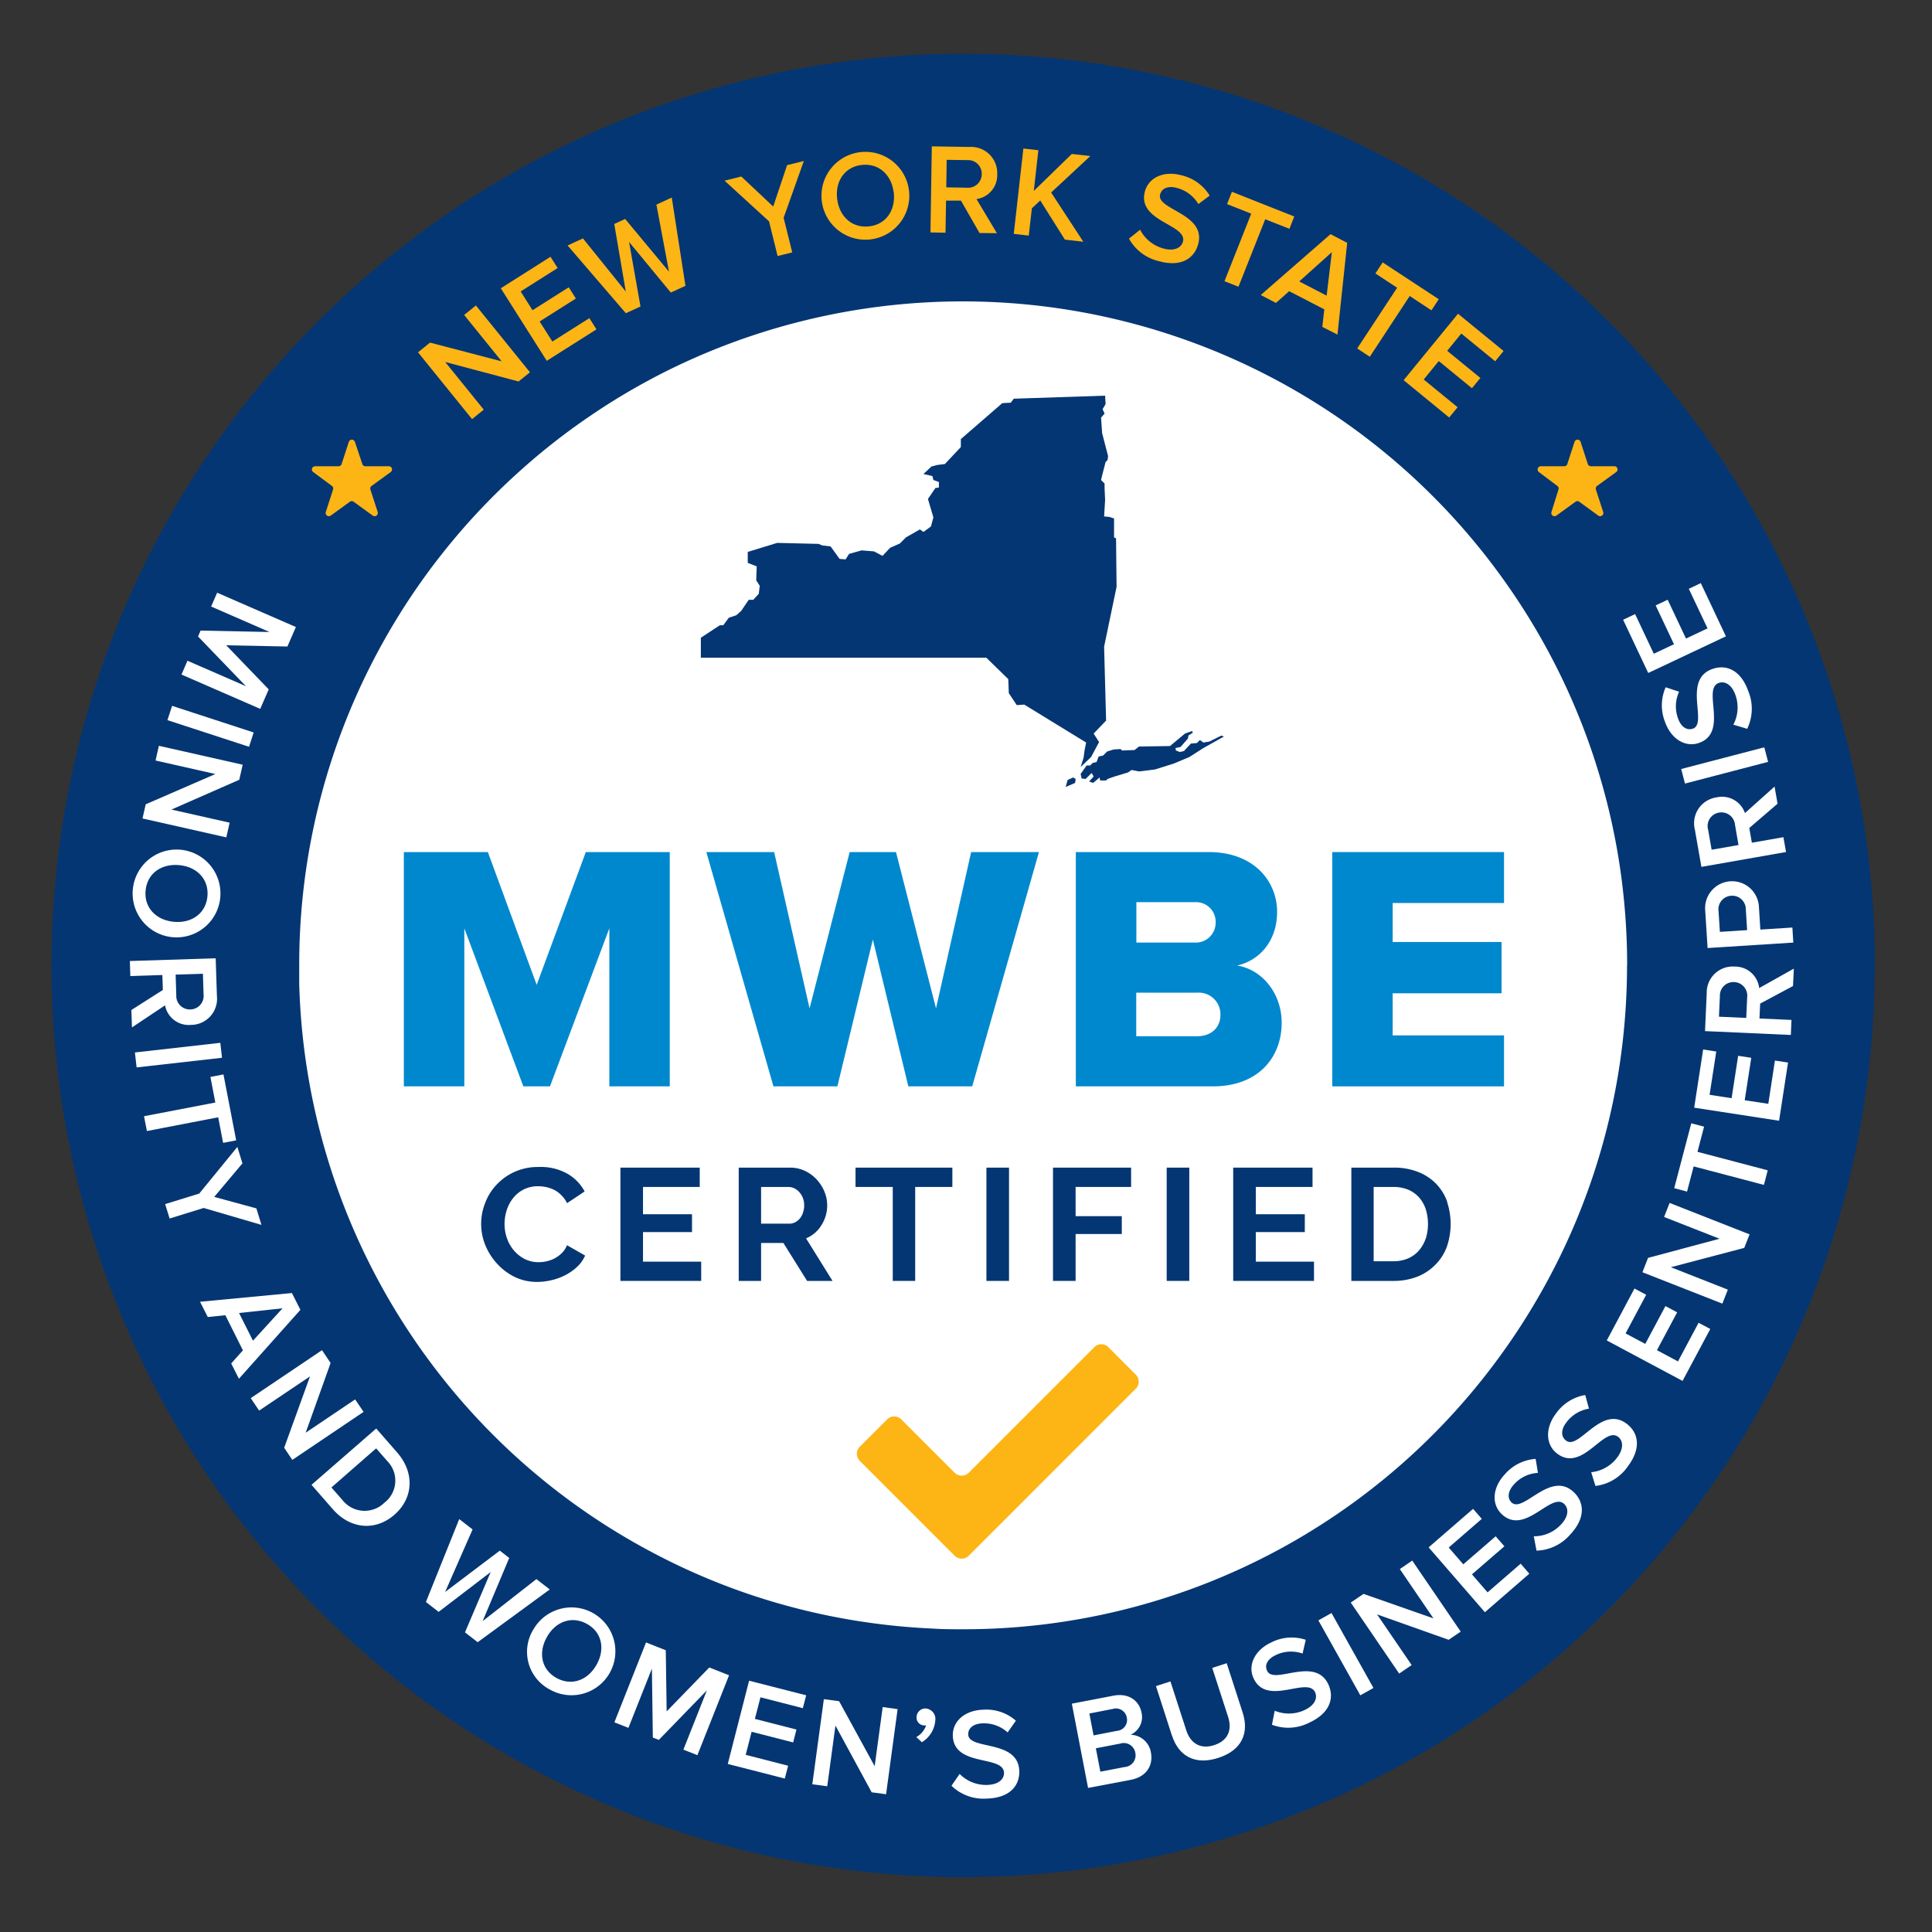 <svg id="Layer_1" data-name="Layer 1" xmlns="http://www.w3.org/2000/svg" xmlns:xlink="http://www.w3.org/1999/xlink" viewBox="0 0 330 330"><rect x="0" y="0" width="330" height="330" fill="#333333" stroke="none"/><defs><clipPath id="clip-path"><rect x="-231" y="-141" width="792" height="612" fill="none"/></clipPath></defs><title>MWBE_Certified_Seal_FINAL</title><g clip-path="url(#clip-path)"><path d="M320.21,164.9A155.72,155.72,0,0,1,164.49,320.62c-1.69,0-3.36,0-5-.08a155.72,155.72,0,1,1,160.69-160c.05,1.47.07,2.94.07,4.41" fill="#043673"/><path d="M277.91,164.9a114.44,114.44,0,0,1-.58,11.48,112.56,112.56,0,0,1-15.72,47.12q-2.1,3.48-4.44,6.79a113.22,113.22,0,0,1-92.68,48c-1.75,0-3.49,0-5.21-.12a114.57,114.57,0,0,1-13.85-1.47A113.34,113.34,0,0,1,128,272.32h0a112,112,0,0,1-15.79-6.74,113.31,113.31,0,0,1-61.1-97.51c0-1.06,0-2.11,0-3.17a112.94,112.94,0,0,1,9.59-45.71q2.07-4.69,4.54-9.16A113.42,113.42,0,0,1,88.32,80.88a111.59,111.59,0,0,1,12.28-9.7h0A112.14,112.14,0,0,1,116.5,62.1a113.53,113.53,0,0,1,141.3,38.31A112.77,112.77,0,0,1,277,150.3a115.38,115.38,0,0,1,.93,14.6" fill="#fff"/><polygon points="188.07 71.33 188.25 73.98 189.27 77.9 189.18 78.58 188.84 78.92 188.25 81.22 188.07 81.99 188.67 82.59 188.67 83.36 188.76 85.4 188.59 88.21 189.52 88.3 190.29 88.56 190.29 91.79 190.63 91.96 190.72 100.23 188.59 110.46 188.93 123.08 186.8 125.3 187.73 126.75 186.37 129.3 184.58 131.01 185.09 129.39 185.26 128.11 185.52 126.83 174.95 120.35 173.67 120.44 172.31 118.39 172.22 116 168.47 112.34 119.71 112.34 119.71 108.93 122.95 106.8 123.54 106.8 124.48 105.52 125.76 105.09 126.61 104.33 127.89 102.45 128.66 102.45 129.6 101.43 129.77 100.06 129.17 99.13 129.25 96.74 127.72 96.14 127.72 94.27 132.75 92.73 139.83 92.9 140.42 93.16 141.87 93.33 143.41 95.46 144.43 95.55 145.03 94.61 147.16 94.01 149.29 94.18 150.74 94.95 152.02 93.58 153.72 92.82 154.74 91.79 157.13 90.43 157.73 90.86 159.01 89.92 159.43 88.38 158.5 85.23 159.77 83.36 160.37 83.27 160.37 82.33 159.43 81.99 159.26 81.31 157.73 80.97 159.09 79.69 160.03 79.43 161.39 79.26 164.12 76.36 164.12 75 171.2 68.86 172.65 68.78 173.16 68.1 188.76 67.58 188.84 69.03 188.33 69.89 188.67 70.65 188.07 71.33" fill="#043673"/><polygon points="182.02 134.42 182.36 133.22 183.3 132.8 183.73 133.05 183.64 133.73 182.02 134.42" fill="#043673"/><polygon points="184.58 132.2 185.6 130.75 186.2 130.75 186.63 130.32 187.31 130.15 187.65 129.22 188.42 129.05 189.1 128.36 190.21 128.02 191.4 127.94 191.66 128.19 193.79 128.11 194.55 127.51 199.84 127.43 202.4 125.3 203.59 124.87 203.76 125.13 202.99 125.64 202.91 126.15 201.63 127.6 200.78 127.77 200.86 128.19 201.54 128.45 202.23 128.28 203.42 127 204.44 126.92 204.95 126.4 205.55 126.83 206.57 126.66 208.62 125.64 209.05 125.81 205.55 127.77 203.16 129.3 200.52 130.41 197.28 131.43 194.55 131.77 193.28 131.52 192.68 131.94 190.38 132.63 189.18 133.05 188.93 133.31 187.91 133.31 187.82 132.8 186.71 133.73 186.03 133.48 186.8 132.63 186.46 132.03 185.43 133.05 184.75 132.97 184.58 132.2" fill="#043673"/><path d="M275.73,79.64h-4a.54.54,0,0,1-.52-.38l-1.25-3.84a.55.55,0,0,0-1,0l-1.25,3.84a.54.54,0,0,1-.52.38h-4a.55.55,0,0,0-.32,1L266,83a.54.54,0,0,1,.2.62L265,87.45a.55.55,0,0,0,.84.62l3.27-2.37a.54.54,0,0,1,.64,0L273,88.07a.55.55,0,0,0,.84-.62l-1.25-3.83a.57.57,0,0,1,.2-.62l3.27-2.37a.55.55,0,0,0-.32-1" fill="#fdb515"/><path d="M66.41,79.64h-4a.54.54,0,0,1-.52-.38L60.6,75.42a.55.55,0,0,0-1,0l-1.25,3.84a.54.54,0,0,1-.52.38h-4a.55.55,0,0,0-.32,1L56.7,83a.55.55,0,0,1,.19.62l-1.24,3.83a.55.55,0,0,0,.84.62l3.27-2.37a.54.54,0,0,1,.64,0l3.27,2.37a.55.55,0,0,0,.84-.62l-1.24-3.83a.54.54,0,0,1,.2-.62l3.26-2.37a.55.55,0,0,0-.32-1" fill="#fdb515"/><polygon points="32.02 112.86 42.01 117.21 33.83 108.72 34.26 107.71 46.04 107.95 36.06 103.6 37.09 101.24 50.54 107.1 49.09 110.43 38.64 110.22 45.9 117.75 44.45 121.08 31 115.22 32.02 112.86" fill="#fff"/><rect x="34.78" y="116.25" width="2.57" height="14.67" transform="matrix(0.31, -0.95, 0.95, 0.31, -92.62, 120.01)" fill="#fff"/><polygon points="24.89 137.38 36.79 132.21 26.57 129.9 27.14 127.39 41.45 130.62 40.87 133.19 29.28 138.28 39.22 140.52 38.66 143.03 24.34 139.8 24.89 137.38" fill="#fff"/><path d="M30.83,145.14a7.5,7.5,0,1,1-1.35,14.94,7.5,7.5,0,1,1,1.35-14.94m-1.12,12.31c3,.28,5.46-1.42,5.72-4.36s-1.82-5.05-4.84-5.32-5.45,1.41-5.72,4.36,1.84,5.05,4.84,5.32" fill="#fff"/><path d="M22.44,172.52l5.38-3.43-.09-2.55-5.47.18-.08-2.57,14.66-.47.21,6.44a4.46,4.46,0,0,1-4.44,4.94,4.12,4.12,0,0,1-4.42-3.34l-5.65,3.77Zm10.08-.1a2.31,2.31,0,0,0,2.25-2.58l-.11-3.52-4.66.15.11,3.52a2.31,2.31,0,0,0,2.41,2.43" fill="#fff"/><rect x="23.13" y="178.94" width="14.68" height="2.57" transform="translate(-20.04 4.56) rotate(-6.45)" fill="#fff"/><polygon points="24.6 190.66 36.78 188.32 35.94 183.95 38.17 183.52 40.34 194.78 38.11 195.21 37.27 190.84 25.09 193.19 24.6 190.66" fill="#fff"/><polygon points="28.21 205.67 34.03 203.87 40.54 195.9 41.41 198.71 36.59 204.44 43.79 206.4 44.66 209.22 34.79 206.33 28.97 208.13 28.21 205.67" fill="#fff"/><path d="M39.49,232.89l2-2.24-3-6-3,.31-1.32-2.61,15.69-1.49,1.45,2.87L40.81,235.5Zm8.77-9.42-7.43.8L43.21,229Z" fill="#fff"/><polygon points="48.54 247.29 52.95 235.1 44.26 240.94 42.83 238.81 55 230.62 56.47 232.81 52.21 244.72 60.66 239.03 62.1 241.16 49.93 249.36 48.54 247.29" fill="#fff"/><path d="M53.21,253.62,64.26,244l3.59,4.11c3,3.45,2.77,7.78-.48,10.62s-7.56,2.48-10.57-1Zm12.42,3.08a4.76,4.76,0,0,0,.52-7.14l-1.9-2.17-7.64,6.68,1.9,2.17a4.81,4.81,0,0,0,7.12.46" fill="#fff"/><polygon points="79.42 278.82 83.81 268.52 74.92 275.32 72.75 273.63 78.44 259.47 80.72 261.24 76.03 271.92 85.37 264.86 86.98 266.11 82.44 276.9 91.62 269.72 93.9 271.49 81.59 280.5 79.42 278.82" fill="#fff"/><path d="M91.14,278.27a7.5,7.5,0,1,1,2.75,10.3,7.27,7.27,0,0,1-2.75-10.3m10.73,6.12c1.51-2.63,1-5.55-1.59-7s-5.35-.44-6.85,2.2-1,5.54,1.59,7,5.36.42,6.85-2.2" fill="#fff"/><polygon points="116.73 298.85 120.74 288.73 112.53 297.19 111.51 296.79 111.35 285.01 107.34 295.13 104.94 294.19 110.35 280.54 113.72 281.88 113.87 292.32 121.15 284.82 124.53 286.15 119.12 299.8 116.73 298.85" fill="#fff"/><polygon points="124.31 301.3 127.95 287.08 137.7 289.57 137.13 291.77 129.89 289.91 128.94 293.6 136.04 295.42 135.48 297.62 128.38 295.8 127.37 299.74 134.62 301.6 134.05 303.79 124.31 301.3" fill="#fff"/><polygon points="148.89 306.14 142.7 294.74 141.3 305.11 138.75 304.77 140.72 290.23 143.33 290.58 149.4 301.68 150.77 291.58 153.32 291.93 151.35 306.47 148.89 306.14" fill="#fff"/><path d="M157.51,297.62l-1-.91a3.67,3.67,0,0,0,1.68-2,1.75,1.75,0,0,1-.38,0,1.32,1.32,0,0,1-1.25-1.45,1.51,1.51,0,0,1,1.57-1.44,1.8,1.8,0,0,1,1.62,2.08,4.75,4.75,0,0,1-2.25,3.66" fill="#fff"/><path d="M162.53,305l1.38-2a6.34,6.34,0,0,0,4.69,1.88c2.12-.06,2.92-1.11,2.89-2.08-.09-3.08-8.58-.92-8.74-6.33-.07-2.42,2-4.35,5.22-4.44a7.61,7.61,0,0,1,5.55,1.88l-1.41,2a6,6,0,0,0-4.3-1.55c-1.51.05-2.46.8-2.43,1.9.08,2.73,8.56.78,8.72,6.26.07,2.44-1.58,4.58-5.54,4.69a7.85,7.85,0,0,1-6-2.15" fill="#fff"/><path d="M185.85,305.39,183.08,291l7.08-1.36c2.64-.51,4.42.85,4.82,2.88a3.31,3.31,0,0,1-1.87,3.79,3.6,3.6,0,0,1,3.47,3c.43,2.23-.74,4.18-3.44,4.7Zm6.62-12a1.88,1.88,0,0,0-2.4-1.49l-4,.78.72,3.74,4-.78a1.86,1.86,0,0,0,1.68-2.25m1.45,6a2,2,0,0,0-2.59-1.57l-4.15.8.77,4,4.15-.8a2,2,0,0,0,1.82-2.43" fill="#fff"/><path d="M200.19,296.5,197.45,288l2.47-.8,2.71,8.37c.72,2.22,2.42,3.27,4.77,2.51s3.09-2.6,2.37-4.82l-2.71-8.37,2.47-.8,2.73,8.44c1.12,3.47-.12,6.42-4.16,7.73s-6.8-.37-7.91-3.8" fill="#fff"/><path d="M217.26,294.6l.47-2.39a6.37,6.37,0,0,0,5.06-.1c1.92-.88,2.25-2.17,1.84-3.05-1.28-2.8-8.26,2.51-10.52-2.41-1-2.19.15-4.78,3.07-6.13a7.65,7.65,0,0,1,5.85-.43l-.54,2.35a6,6,0,0,0-4.56.25c-1.38.64-2,1.7-1.49,2.7,1.14,2.48,8.18-2.62,10.47,2.35,1,2.22.34,4.84-3.26,6.49a7.84,7.84,0,0,1-6.39.37" fill="#fff"/><rect x="228.62" y="275.19" width="2.57" height="14.67" transform="translate(-108.7 148.26) rotate(-29.23)" fill="#fff"/><polygon points="247.44 280.09 235.21 275.75 241.12 284.4 238.99 285.86 230.72 273.73 232.9 272.25 244.84 276.43 239.1 268.01 241.22 266.56 249.5 278.69 247.44 280.09" fill="#fff"/><polygon points="253.63 275.38 244.02 264.3 251.61 257.72 253.1 259.43 247.45 264.33 249.94 267.2 255.47 262.41 256.96 264.12 251.42 268.91 254.09 271.99 259.74 267.09 261.22 268.8 253.63 275.38" fill="#fff"/><path d="M262.44,264.81l-.46-2.4a6.28,6.28,0,0,0,4.64-2c1.45-1.54,1.26-2.86.56-3.52-2.25-2.1-6.7,5.45-10.65,1.76-1.77-1.66-1.68-4.49.52-6.84a7.65,7.65,0,0,1,5.25-2.62l.39,2.39a5.92,5.92,0,0,0-4.12,2c-1,1.1-1.17,2.31-.37,3.06,2,1.86,6.59-5.53,10.59-1.79,1.78,1.67,2.14,4.35-.57,7.24a7.89,7.89,0,0,1-5.78,2.77" fill="#fff"/><path d="M272.51,253.8l-.72-2.33a6.38,6.38,0,0,0,4.42-2.49c1.27-1.69.94-3,.17-3.56-2.46-1.85-6.08,6.13-10.4,2.87-1.93-1.45-2.14-4.28-.21-6.85a7.69,7.69,0,0,1,5-3.16l.64,2.33a6,6,0,0,0-3.89,2.39c-.92,1.21-.92,2.42,0,3.08,2.18,1.64,6-6.19,10.33-2.89,1.95,1.47,2.59,4.09.21,7.26a7.85,7.85,0,0,1-5.46,3.35" fill="#fff"/><polygon points="287.39 235.87 274.45 228.96 279.18 220.09 281.18 221.16 277.66 227.76 281.02 229.55 284.47 223.09 286.47 224.16 283.02 230.62 286.61 232.54 290.13 225.94 292.13 227 287.39 235.87" fill="#fff"/><polygon points="297.93 213.15 285.39 216.45 295.13 220.28 294.19 222.67 280.54 217.31 281.5 214.85 293.72 211.59 284.24 207.87 285.18 205.47 298.84 210.84 297.93 213.15" fill="#fff"/><polygon points="301.29 202.39 289.29 199.23 288.16 203.53 285.97 202.95 288.88 191.87 291.07 192.44 289.94 196.74 301.94 199.9 301.29 202.39" fill="#fff"/><polygon points="303.88 191.43 289.38 189.2 290.91 179.26 293.15 179.61 292.01 187 295.77 187.58 296.89 180.34 299.13 180.68 298.01 187.93 302.04 188.54 303.17 181.15 305.41 181.49 303.88 191.43" fill="#fff"/><path d="M306.26,168.42l-5.61,3-.12,2.55,5.47.24-.11,2.57-14.66-.66.29-6.44a4.45,4.45,0,0,1,4.81-4.58,4.13,4.13,0,0,1,4.15,3.67l5.92-3.32Zm-10.05-.67a2.3,2.3,0,0,0-2.44,2.4l-.16,3.51,4.66.21.16-3.51a2.32,2.32,0,0,0-2.22-2.61" fill="#fff"/><path d="M306.31,161l-14.64.93-.41-6.43a4.6,4.6,0,1,1,9.18-.58l.24,3.86,5.47-.35Zm-10.6-8a2.32,2.32,0,0,0-2.17,2.65l.23,3.52,4.65-.3-.22-3.51a2.32,2.32,0,0,0-2.49-2.36" fill="#fff"/><path d="M303.62,137.28l-4.83,4.15.44,2.51,5.39-.94.45,2.53-14.46,2.54-1.11-6.35a4.46,4.46,0,0,1,3.7-5.52,4.13,4.13,0,0,1,4.85,2.68l5.06-4.53Zm-10,1.52a2.31,2.31,0,0,0-1.87,2.87l.61,3.47,4.59-.8-.6-3.47a2.32,2.32,0,0,0-2.73-2.07" fill="#fff"/><rect x="287.24" y="129.48" width="14.67" height="2.57" transform="translate(-23.47 78.62) rotate(-14.63)" fill="#fff"/><path d="M298.41,124.48l-2.34-.7a6.33,6.33,0,0,0,.38-5c-.69-2-1.94-2.45-2.86-2.13-2.91,1,1.72,8.47-3.4,10.25-2.28.79-4.75-.61-5.81-3.64a7.64,7.64,0,0,1,.13-5.87l2.29.76a6,6,0,0,0-.18,4.56c.5,1.44,1.5,2.11,2.54,1.75,2.58-.89-1.83-8.4,3.35-10.2,2.3-.81,4.84.13,6.14,3.87a7.86,7.86,0,0,1-.24,6.4" fill="#fff"/><polygon points="294.8 108.69 281.53 114.95 277.24 105.86 279.29 104.89 282.48 111.66 285.93 110.04 282.8 103.41 284.85 102.44 287.98 109.07 291.66 107.33 288.46 100.57 290.51 99.6 294.8 108.69" fill="#fff"/><polygon points="88.58 65.16 76.04 61.83 82.63 69.97 80.63 71.59 71.4 60.18 73.45 58.52 85.69 61.72 79.28 53.8 81.29 52.18 90.52 63.59 88.58 65.16" fill="#fdb515"/><polygon points="93.39 61.63 85.54 49.24 94.03 43.86 95.25 45.78 88.93 49.78 90.96 52.99 97.15 49.07 98.36 50.99 92.17 54.91 94.35 58.34 100.67 54.34 101.88 56.26 93.39 61.63" fill="#fdb515"/><polygon points="114.58 49.97 107.45 41.33 109.4 52.35 106.9 53.5 96.95 41.93 99.57 40.72 106.89 49.8 104.92 38.26 106.78 37.4 114.27 46.41 112.12 34.95 114.74 33.74 117.08 48.82 114.58 49.97" fill="#fdb515"/><polygon points="132.82 43.73 131.36 37.81 123.76 30.86 126.62 30.15 132.07 35.28 134.44 28.21 137.3 27.5 133.85 37.2 135.32 43.11 132.82 43.73" fill="#fdb515"/><path d="M140.37,34.36a7.5,7.5,0,1,1,14.89-1.84,7.5,7.5,0,1,1-14.89,1.84m12.27-1.52c-.37-3-2.55-5-5.47-4.66S142.62,31,143,34s2.53,5,5.48,4.66,4.54-2.87,4.17-5.86" fill="#fdb515"/><path d="M167.31,39.8l-3.17-5.53-2.55,0-.09,5.48-2.57-.05L159.16,25l6.45.1a4.46,4.46,0,0,1,4.72,4.68A4.1,4.1,0,0,1,166.79,34l3.49,5.83Zm.38-10.08a2.32,2.32,0,0,0-2.47-2.37l-3.52-.05L161.63,32l3.52.06a2.32,2.32,0,0,0,2.54-2.3" fill="#fdb515"/><polygon points="181.89 40.93 177.68 34.24 176.25 35.58 175.72 40.24 173.16 39.95 174.8 25.37 177.36 25.66 176.58 32.61 183.07 26.3 186.24 26.65 179.54 32.88 185.04 41.29 181.89 40.93" fill="#fdb515"/><path d="M192.84,40.76l1.9-1.52a6.34,6.34,0,0,0,3.93,3.19c2,.57,3.12-.2,3.38-1.13.83-3-7.93-3.42-6.48-8.64.65-2.33,3.21-3.56,6.3-2.7a7.64,7.64,0,0,1,4.75,3.45l-1.93,1.45a6,6,0,0,0-3.64-2.75c-1.46-.41-2.59,0-2.89,1.09-.73,2.63,8,3.29,6.48,8.56-.66,2.36-2.87,3.91-6.69,2.85a7.86,7.86,0,0,1-5.11-3.85" fill="#fdb515"/><polygon points="209.15 48.03 213.72 36.5 209.59 34.86 210.42 32.76 221.07 36.98 220.24 39.08 216.11 37.45 211.54 48.98 209.15 48.03" fill="#fdb515"/><path d="M225.86,55.84l.34-3-6-3.1-2.26,2-2.59-1.35L227.26,40l2.85,1.48-1.66,15.67Zm1.63-12.77-5.57,5,4.68,2.43Z" fill="#fdb515"/><polygon points="231.82 59.52 238.64 49.15 234.93 46.71 236.17 44.82 245.75 51.11 244.5 53.01 240.79 50.56 233.97 60.94 231.82 59.52" fill="#fdb515"/><polygon points="239.75 64.94 249.04 53.59 256.82 59.95 255.39 61.71 249.6 56.97 247.19 59.92 252.86 64.56 251.42 66.31 245.75 61.67 243.18 64.82 248.97 69.56 247.53 71.31 239.75 64.94" fill="#fdb515"/><path d="M194,234.79l-4.68-4.68a1.7,1.7,0,0,0-2.41,0l-21.44,21.44a1.71,1.71,0,0,1-2.41,0l-9.11-9.11a1.71,1.71,0,0,0-2.42,0l-4.67,4.67a1.71,1.71,0,0,0,0,2.42l16.2,16.2a1.7,1.7,0,0,0,2.41,0l5.89-5.88L194,237.2a1.7,1.7,0,0,0,0-2.41" fill="#fdb515"/><path d="M96.85,212.69A4.15,4.15,0,0,1,96,214a5.48,5.48,0,0,1-1.21.91,5.57,5.57,0,0,1-1.39.52,6.4,6.4,0,0,1-1.4.16,5.22,5.22,0,0,1-2.37-.54,6.07,6.07,0,0,1-1.84-1.45,6.38,6.38,0,0,1-1.19-2.08,7.32,7.32,0,0,1-.42-2.47,7.71,7.71,0,0,1,.36-2.3,6.29,6.29,0,0,1,1.08-2.07,5.43,5.43,0,0,1,1.79-1.49,5.34,5.34,0,0,1,2.53-.57,6.53,6.53,0,0,1,1.37.15,5.84,5.84,0,0,1,1.35.47,4.79,4.79,0,0,1,1.2.89,4.89,4.89,0,0,1,1,1.38l3-2a7.61,7.61,0,0,0-3-3.06A9.27,9.27,0,0,0,92,199.33a9.64,9.64,0,0,0-4.14.85,9.52,9.52,0,0,0-3.07,2.21,9.12,9.12,0,0,0-1.92,3.09,9.65,9.65,0,0,0,0,7.14,10.64,10.64,0,0,0,2,3.19,10.16,10.16,0,0,0,3,2.28,8.65,8.65,0,0,0,3.89.87,10.67,10.67,0,0,0,2.46-.3,10.23,10.23,0,0,0,2.36-.87,8.84,8.84,0,0,0,2-1.41,5.75,5.75,0,0,0,1.36-1.92Z" fill="#043673"/><polygon points="109.83 215.5 109.83 210.45 118.2 210.45 118.2 207.4 109.83 207.4 109.83 202.74 119.52 202.74 119.52 199.44 105.97 199.44 105.97 218.79 119.77 218.79 119.77 215.5 109.83 215.5" fill="#043673"/><path d="M137.68,211.52a5.54,5.54,0,0,0,2.61-2.22,6.27,6.27,0,0,0,1-3.42,6.07,6.07,0,0,0-.47-2.34,7,7,0,0,0-1.32-2.07,6.52,6.52,0,0,0-2-1.47,5.82,5.82,0,0,0-2.53-.56h-8.79v19.35H130v-6.48h3.81l4.05,6.48h4.34Zm-.51-4.42a3.09,3.09,0,0,1-.53,1,2.42,2.42,0,0,1-.8.66,2,2,0,0,1-1,.25H130v-6.27h4.67a2.39,2.39,0,0,1,1,.23,2.61,2.61,0,0,1,.86.66,3.11,3.11,0,0,1,.61,1,3.4,3.4,0,0,1,.22,1.26,3.51,3.51,0,0,1-.2,1.22" fill="#043673"/><polygon points="146.13 199.44 146.13 202.74 152.49 202.74 152.49 218.79 156.32 218.79 156.32 202.74 162.67 202.74 162.67 199.44 146.13 199.44" fill="#043673"/><rect x="168.49" y="199.44" width="3.86" height="19.35" fill="#043673"/><polygon points="193.2 202.74 193.2 199.44 179.86 199.44 179.86 218.79 183.72 218.79 183.72 210.78 191.61 210.78 191.61 207.73 183.72 207.73 183.72 202.74 193.2 202.74" fill="#043673"/><rect x="199.28" y="199.44" width="3.86" height="19.35" fill="#043673"/><polygon points="214.5 215.5 214.5 210.45 222.87 210.45 222.87 207.4 214.5 207.4 214.5 202.74 224.19 202.74 224.19 199.44 210.64 199.44 210.64 218.79 224.44 218.79 224.44 215.5 214.5 215.5" fill="#043673"/><path d="M247.22,205.34a8.64,8.64,0,0,0-1.84-3.06,8.8,8.8,0,0,0-3.07-2.07,11.07,11.07,0,0,0-4.27-.77h-7.22v19.35H238a11.23,11.23,0,0,0,4-.69,8.91,8.91,0,0,0,3.1-2,8.63,8.63,0,0,0,2-3.06,11.94,11.94,0,0,0,.07-7.74m-3.66,6.29a6.29,6.29,0,0,1-1.14,2,5.24,5.24,0,0,1-1.84,1.35,6.36,6.36,0,0,1-2.54.49h-3.36V202.74H238a6.61,6.61,0,0,1,2.51.46,5.27,5.27,0,0,1,1.86,1.31,5.89,5.89,0,0,1,1.15,2,8.53,8.53,0,0,1,0,5.1" fill="#043673"/><polygon points="104.08 158.56 93.94 185.56 89.39 185.56 79.31 158.56 79.31 185.56 68.98 185.56 68.98 145.54 83.33 145.54 91.67 168.22 100.06 145.54 114.4 145.54 114.4 185.56 104.08 185.56 104.08 158.56" fill="#0088ce"/><polygon points="149.09 160.48 143.03 185.56 132.11 185.56 120.65 145.54 132.23 145.54 138.28 172.24 145.13 145.54 153.04 145.54 159.88 172.24 165.88 145.54 177.46 145.54 166.06 185.56 155.15 185.56 149.09 160.48" fill="#0088ce"/><path d="M183.76,145.54h22.68c7.92,0,11.7,5.16,11.7,10.2s-3.06,8.34-6.84,9.18c4.26.66,7.62,4.74,7.62,9.78,0,5.82-3.9,10.86-11.76,10.86h-23.4ZM204.1,161a3.39,3.39,0,0,0,3.54-3.48,3.34,3.34,0,0,0-3.54-3.42h-10V161Zm.36,16c2.46,0,4-1.5,4-3.66a3.7,3.7,0,0,0-4-3.78H194.08V177Z" fill="#0088ce"/><polygon points="227.56 145.54 256.9 145.54 256.9 154.24 237.88 154.24 237.88 160.9 256.48 160.9 256.48 169.66 237.88 169.66 237.88 176.85 256.9 176.85 256.9 185.56 227.56 185.56 227.56 145.54" fill="#0088ce"/></g></svg>